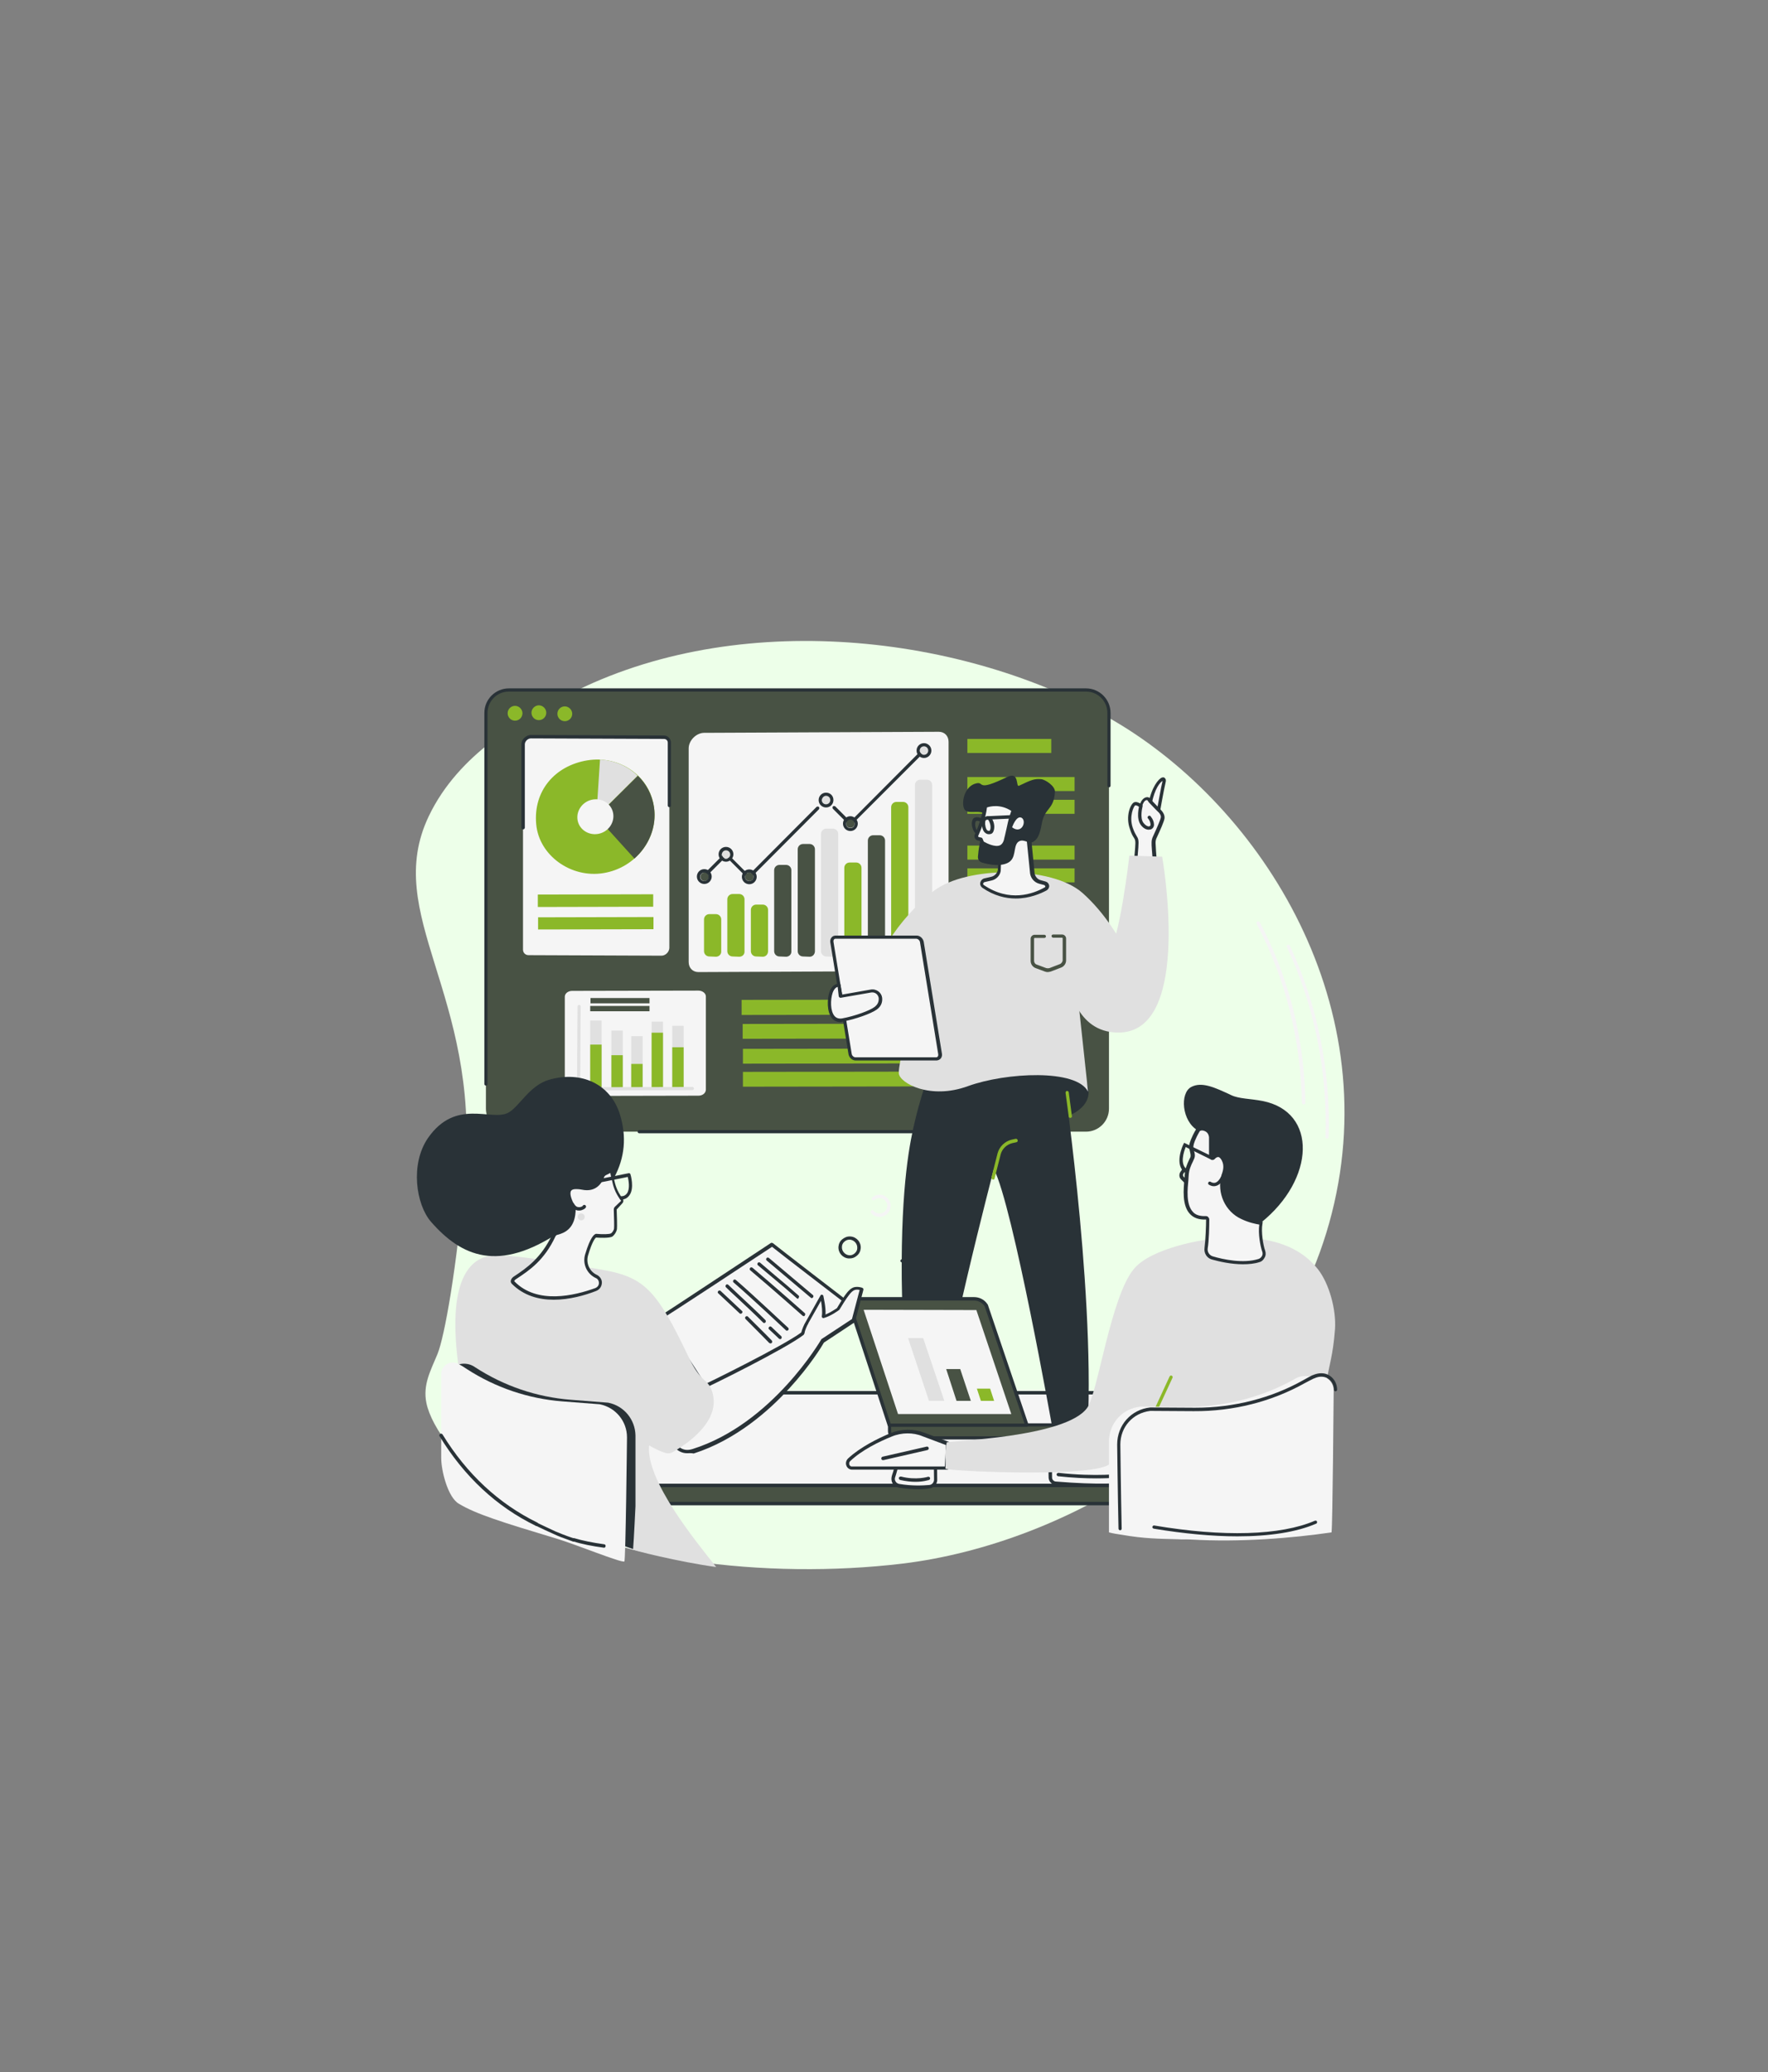 <?xml version="1.0" encoding="utf-8"?>
<!-- Generator: Adobe Illustrator 28.2.0, SVG Export Plug-In . SVG Version: 6.00 Build 0)  -->
<svg version="1.1" id="Layer_1" xmlns="http://www.w3.org/2000/svg" xmlns:xlink="http://www.w3.org/1999/xlink" x="0px" y="0px"
	 viewBox="0 0 668 783" style="enable-background:new 0 0 668 783;" xml:space="preserve">
<rect x="0" y="0" width="668" height="783" fill="#808080" stroke="none"/>
<style type="text/css">
	.st0{fill:#EDFFE9;}
	.st1{fill:#485244;}
	.st2{fill:#8BB829;}
	.st3{fill:#293237;}
	.st4{fill:#F5F5F5;}
	.st5{fill:#E0E0E0;}
</style>
<path class="st0" d="M175.7,443.1c5.7-67.5-31.5-97.4-13.7-134.7c11.4-23.9,35.3-36.5,49.9-44.4c63.1-34.3,149.1-25.2,206.3,6.8
	c56.4,31.6,105.6,106.4,85,187.6c-20.7,81.6-101,125-162.2,132.4c-51.7,6.2-112.2-1.3-146.5-22.9c-20.8-13-31.5-28.6-33.4-37.8
	c-1.4-6.9,1.6-12.2,4.2-18.5C167.9,505.2,172.6,479.7,175.7,443.1"/>
<path class="st1" d="M192.3,260.7h218c4.8,0,8.7,3.9,8.7,8.7v149.5c0,4.8-3.9,8.7-8.7,8.7h-218c-4.8,0-8.7-3.9-8.7-8.7V269.4
	C183.6,264.6,187.5,260.7,192.3,260.7"/>
<path class="st1" d="M419.1,274.7l0.2-5.4c0-4.8-4.1-8.6-8.9-8.6h-218c-4.8,0-8.8,3.8-8.8,8.6l-0.2,6.6L419.1,274.7"/>
<path class="st2" d="M197.4,269.5c0,1.6-1.3,2.8-2.8,2.8c-1.6,0-2.8-1.3-2.8-2.8c0-1.6,1.3-2.8,2.8-2.8
	C196.1,266.7,197.4,268,197.4,269.5"/>
<path class="st2" d="M206.4,269.3c0,1.6-1.3,2.8-2.8,2.8c-1.6,0-2.8-1.3-2.8-2.8c0-1.5,1.3-2.8,2.8-2.8
	C205.1,266.5,206.4,267.8,206.4,269.3"/>
<path class="st2" d="M216.2,269.7c0,1.6-1.3,2.8-2.8,2.8c-1.6,0-2.8-1.3-2.8-2.8c0-1.6,1.3-2.8,2.8-2.8
	C214.9,266.9,216.2,268.2,216.2,269.7"/>
<path class="st3" d="M183.6,410.2c-0.3,0-0.6-0.3-0.6-0.6V269.4c0-5.2,4.2-9.3,9.3-9.3h218c5.2,0,9.3,4.2,9.3,9.3v27.5
	c0,0.3-0.3,0.6-0.6,0.6c-0.3,0-0.6-0.3-0.6-0.6v-27.5c0-4.5-3.6-8.1-8.1-8.1h-218c-4.5,0-8.1,3.6-8.1,8.1v140.2
	C184.2,409.9,184,410.2,183.6,410.2"/>
<path class="st3" d="M367.5,428.2H241.5c-0.3,0-0.6-0.3-0.6-0.6c0-0.3,0.3-0.6,0.6-0.6h125.9c0.3,0,0.6,0.3,0.6,0.6
	C368.1,427.9,367.8,428.2,367.5,428.2"/>
<path class="st4" d="M352.7,366.9l-88.8,0.4c-2.2,0-3.7-1.6-3.7-3.8v-80.7c0-3,2.8-5.8,5.7-5.9l88.8-0.4c2.2,0,3.7,1.6,3.7,3.8v80.7
	C358.4,364.1,355.6,366.9,352.7,366.9"/>
<path class="st2" d="M270.5,361.5l-2.5-0.1c-1.1,0-2-0.9-2-2l0-12c0-1.1,0.9-2,2-2l2.5,0c1.1,0,2,0.9,2,2c0,3.1,0,8.9,0,12
	C272.6,360.6,271.6,361.5,270.5,361.5"/>
<path class="st2" d="M279.3,361.5l-2.5-0.1c-1.1,0-2-0.9-2-2l0-19.6c0-1.1,0.9-2,2-2l2.5,0c1.1,0,2,0.9,2,2c0,4.4,0,15.1,0,19.6
	C281.4,360.6,280.5,361.5,279.3,361.5"/>
<path class="st2" d="M288.2,361.5l-2.5-0.1c-1.1,0-2-0.9-2-2l0-15.6c0-1.1,0.9-2,2-2l2.5,0c1.1,0,2,0.9,2,2c0,3.7,0,11.8,0,15.6
	C290.2,360.6,289.3,361.5,288.2,361.5"/>
<path class="st1" d="M297,361.5l-2.5-0.1c-1.1,0-2-0.9-2-2l0-30.6c0-1.1,0.9-2,2-2l2.5,0c1.1,0,2,0.9,2,2c0,6.1,0,24.4,0,30.6
	C299.1,360.6,298.1,361.5,297,361.5"/>
<path class="st1" d="M305.9,361.5l-2.5-0.1c-1.1,0-2-0.9-2-2l0-38.5c0-1.1,0.9-2,2-2l2.5,0c1.1,0,2,0.9,2,2c0,7.1,0,31.3,0,38.5
	C307.9,360.6,307,361.5,305.9,361.5"/>
<path class="st5" d="M314.7,361.5l-2.5-0.1c-1.1,0-2-0.9-2-2l0-44.3c0-1.1,0.9-2,2-2l2.5,0c1.1,0,2,0.9,2,2c0,7.8,0,36.4,0,44.4
	C316.8,360.6,315.8,361.5,314.7,361.5"/>
<path class="st2" d="M323.5,361.5l-2.5-0.1c-1.1,0-2-0.9-2-2l0-31.5c0-1.1,0.9-2,2-2l2.5,0c1.1,0,2,0.9,2,2c0,6.2,0,25.2,0,31.5
	C325.6,360.6,324.7,361.5,323.5,361.5"/>
<path class="st1" d="M332.4,361.5l-2.5-0.1c-1.1,0-2-0.9-2-2l0-41.8c0-1.1,0.9-2,2-2l2.5,0c1.1,0,2,0.9,2,2c0,7.5,0,34.2,0,41.8
	C334.4,360.6,333.5,361.5,332.4,361.5"/>
<path class="st2" d="M341.2,361.5l-2.5-0.1c-1.1,0-2-0.9-2-2l0-54.4c0-1.1,0.9-2,2-2l2.5,0c1.1,0,2,0.9,2,2c0,8.9,0,45.3,0,54.4
	C343.3,360.6,342.3,361.5,341.2,361.5"/>
<path class="st5" d="M350.2,361.5l-2.5-0.1c-1.1,0-2-0.9-2-2l0-62.8c0-1.1,0.9-2,2-2l2.5,0c1.1,0,2,0.9,2,2c0,9.8,0,52.8,0,62.8
	C352.2,360.6,351.3,361.5,350.2,361.5"/>
<path class="st3" d="M321.2,311.9c-0.2,0-0.3-0.1-0.4-0.2l-6.1-6.1c-0.2-0.2-0.2-0.7,0-0.9c0.2-0.2,0.6-0.2,0.9,0l5.7,5.7l27-27.1
	c0.2-0.2,0.7-0.2,0.9,0c0.2,0.2,0.2,0.7,0,0.9l-27.5,27.5C321.5,311.8,321.4,311.9,321.2,311.9"/>
<path class="st3" d="M282.9,332.1c-0.2,0-0.3-0.1-0.4-0.2l-8.2-8.2l-7.2,7.2c-0.2,0.2-0.7,0.2-0.9,0c-0.2-0.2-0.2-0.6,0-0.9l7.6-7.6
	c0.2-0.2,0.7-0.2,0.9,0l8.2,8.2l25.6-25.7c0.2-0.2,0.7-0.2,0.9,0c0.2,0.2,0.2,0.7,0,0.9l-26,26.1C283.2,332,283.1,332.1,282.9,332.1
	"/>
<path class="st5" d="M272.8,322.8c0-0.9,0.7-1.6,1.6-1.6s1.6,0.7,1.6,1.6c0,0.9-0.7,1.6-1.6,1.6S272.8,323.7,272.8,322.8"/>
<path class="st3" d="M274.3,320c-1.6,0-2.8,1.3-2.8,2.8c0,1.6,1.3,2.8,2.8,2.8s2.8-1.3,2.8-2.8C277.1,321.3,275.9,320,274.3,320z
	 M274.3,321.3c0.9,0,1.6,0.7,1.6,1.6c0,0.9-0.7,1.6-1.6,1.6s-1.6-0.7-1.6-1.6C272.8,322,273.4,321.3,274.3,321.3"/>
<path class="st1" d="M319.7,311.2c0-0.9,0.7-1.6,1.6-1.6s1.6,0.7,1.6,1.6s-0.7,1.6-1.6,1.6S319.7,312.1,319.7,311.2"/>
<path class="st3" d="M321.3,308.4c-1.6,0-2.8,1.3-2.8,2.8c0,1.6,1.3,2.8,2.8,2.8c1.6,0,2.8-1.3,2.8-2.8
	C324.1,309.7,322.8,308.4,321.3,308.4z M321.3,309.7c0.9,0,1.6,0.7,1.6,1.6s-0.7,1.6-1.6,1.6s-1.6-0.7-1.6-1.6
	S320.4,309.7,321.3,309.7"/>
<path class="st5" d="M347.5,283.6c0-0.9,0.7-1.6,1.6-1.6s1.6,0.7,1.6,1.6c0,0.9-0.7,1.6-1.6,1.6S347.5,284.4,347.5,283.6"/>
<path class="st3" d="M349.1,280.8c-1.6,0-2.8,1.3-2.8,2.8c0,1.6,1.3,2.8,2.8,2.8c1.6,0,2.8-1.3,2.8-2.8
	C351.9,282,350.6,280.8,349.1,280.8z M349.1,282c0.9,0,1.6,0.7,1.6,1.6c0,0.9-0.7,1.6-1.6,1.6s-1.6-0.7-1.6-1.6
	C347.5,282.7,348.2,282,349.1,282"/>
<path class="st1" d="M281.5,331.3c0-0.9,0.7-1.6,1.6-1.6c0.9,0,1.6,0.7,1.6,1.6c0,0.9-0.7,1.6-1.6,1.6
	C282.2,332.8,281.5,332.1,281.5,331.3"/>
<path class="st3" d="M283.1,328.5c-1.6,0-2.8,1.3-2.8,2.8c0,1.6,1.3,2.8,2.8,2.8c1.6,0,2.8-1.3,2.8-2.8
	C285.9,329.7,284.6,328.5,283.1,328.5z M283.1,329.7c0.9,0,1.6,0.7,1.6,1.6c0,0.9-0.7,1.6-1.6,1.6c-0.9,0-1.6-0.7-1.6-1.6
	C281.5,330.4,282.2,329.7,283.1,329.7"/>
<path class="st5" d="M310.6,302.3c0-0.9,0.7-1.6,1.6-1.6s1.6,0.7,1.6,1.6c0,0.9-0.7,1.6-1.6,1.6S310.6,303.2,310.6,302.3"/>
<path class="st3" d="M312.1,299.5c-1.6,0-2.8,1.3-2.8,2.8c0,1.6,1.3,2.8,2.8,2.8c1.6,0,2.8-1.3,2.8-2.8
	C314.9,300.7,313.7,299.5,312.1,299.5z M312.1,300.7c0.9,0,1.6,0.7,1.6,1.6c0,0.9-0.7,1.6-1.6,1.6s-1.6-0.7-1.6-1.6
	C310.6,301.4,311.3,300.7,312.1,300.7"/>
<path class="st1" d="M264.6,331.3c0-0.9,0.7-1.6,1.6-1.6s1.6,0.7,1.6,1.6s-0.7,1.6-1.6,1.6S264.6,332.1,264.6,331.3"/>
<path class="st3" d="M266.1,328.4c-1.6,0-2.8,1.3-2.8,2.8c0,1.6,1.3,2.8,2.8,2.8c1.6,0,2.8-1.3,2.8-2.8
	C268.9,329.7,267.7,328.4,266.1,328.4z M266.1,329.7c0.9,0,1.6,0.7,1.6,1.6s-0.7,1.6-1.6,1.6s-1.6-0.7-1.6-1.6
	S265.3,329.7,266.1,329.7"/>
<path class="st4" d="M263.9,414l-47.7,0.1c-1.5,0-2.8-1-2.8-2.2v-35.3c0-1.2,1.2-2.2,2.8-2.2l47.7-0.1c1.5,0,2.8,1,2.8,2.2v35.3
	C266.6,413.1,265.4,414,263.9,414"/>
<path class="st5" d="M227.3,411.1l-4.3,0v-25.5l4.3,0V411.1"/>
<path class="st2" d="M227.3,411.1l-4.3,0v-16.4l4.3,0V411.1"/>
<path class="st5" d="M235.3,411.1l-4.3,0v-21.7l4.3,0V411.1"/>
<path class="st2" d="M235.3,411.1l-4.3,0v-12.4l4.3,0V411.1"/>
<path class="st5" d="M242.8,411.2l-4.3,0v-19.7l4.3,0V411.2"/>
<path class="st2" d="M242.8,411.2l-4.3,0V402l4.3,0V411.2"/>
<path class="st5" d="M250.5,411.4l-4.3,0V386l4.3,0V411.4"/>
<path class="st2" d="M250.5,411.4l-4.3,0v-21.2l4.3,0V411.4"/>
<path class="st5" d="M258.3,411.3l-4.3,0v-23.7l4.3,0V411.3"/>
<path class="st2" d="M258.3,411.3l-4.3,0v-15.6l4.3,0V411.3"/>
<path class="st5" d="M219.8,412c-0.5,0-1-0.2-1.3-0.5c-0.3-0.3-0.5-0.7-0.5-1.1l0.2-30.1c0-0.3,0.3-0.6,0.6-0.6
	c0.4,0,0.6,0.3,0.6,0.6l-0.2,30.1c0,0.1,0,0.2,0.1,0.2c0.1,0.1,0.2,0.1,0.4,0.2l41.9-0.1c0,0,0,0,0,0c0.3,0,0.6,0.3,0.6,0.6
	c0,0.3-0.3,0.6-0.6,0.6L219.8,412C219.8,412,219.8,412,219.8,412"/>
<path class="st1" d="M245.4,379.1l-22.3,0v-2l22.3,0V379.1"/>
<path class="st1" d="M245.4,382.1l-22.4,0v-2l22.4,0V382.1"/>
<path class="st4" d="M249.9,361.1l-50.2-0.2c-1.2,0-2.1-0.9-2.1-2.1v-77.7c0-1.5,1.4-2.9,3-2.9l50.2,0.2c1.2,0,2.1,0.9,2.1,2.1v77.7
	C252.8,359.8,251.4,361.1,249.9,361.1"/>
<path class="st2" d="M247.1,305c1.7,11.8-6.9,22.9-19.1,24.9c-12.2,2-24.3-6.6-25.4-18.4c-1.2-12.7,7.1-22.2,19.3-24.2
	C234.2,285.3,245.5,293.2,247.1,305"/>
<path class="st1" d="M225.4,308.6l14.3,15.8c5.4-4.8,8.5-12,7.4-19.4c-0.7-4.7-2.9-8.8-6.1-11.9L225.4,308.6"/>
<path class="st5" d="M226.7,287l-1.4,21.6l15.6-15.5C237.3,289.5,232.2,287.3,226.7,287"/>
<path class="st4" d="M231.7,307.5c0.5,3.6-2.1,7-5.8,7.6c-3.7,0.6-7.2-1.8-7.7-5.4c-0.5-3.6,2.1-7,5.8-7.6
	C227.8,301.5,231.2,303.9,231.7,307.5"/>
<path class="st2" d="M246.8,342.6l-43.6,0.1V338l43.6-0.1V342.6"/>
<path class="st2" d="M246.9,351.1l-43.6,0.1v-4.6l43.6-0.1V351.1"/>
<path class="st3" d="M197.6,313.4c-0.3,0-0.6-0.3-0.6-0.6v-31.6c0-0.9,0.4-1.8,1.1-2.4c0.7-0.7,1.6-1.1,2.5-1.1c0,0,0,0,0,0
	l50.2,0.2c1.5,0,2.7,1.2,2.7,2.7v23.8c0,0.4-0.3,0.6-0.6,0.6c-0.3,0-0.6-0.3-0.6-0.6v-23.8c0-0.8-0.6-1.4-1.5-1.4l-50.2-0.2h0
	c-0.6,0-1.2,0.3-1.6,0.7c-0.4,0.4-0.7,1-0.7,1.5v31.6C198.2,313.1,198,313.4,197.6,313.4"/>
<path class="st2" d="M352.4,383.4l-72.2,0.1v-5.7l72.2-0.1V383.4"/>
<path class="st2" d="M352.8,392.4l-72.2,0.1v-5.6l72.2-0.1V392.4"/>
<path class="st2" d="M352.9,401.8l-72.2,0.1v-5.6l72.2-0.1V401.8"/>
<path class="st2" d="M352.9,410.5l-72.2,0.1V405l72.2-0.1V410.5"/>
<path class="st2" d="M397.2,284.5l-31.7,0v-5.3l31.7,0V284.5"/>
<path class="st2" d="M406,298.9l-40.5,0v-5.3l40.5,0V298.9"/>
<path class="st2" d="M406,307.5l-40.5,0v-5.3l40.5,0V307.5"/>
<path class="st2" d="M406,324.8l-40.5,0v-5.3l40.5,0V324.8"/>
<path class="st2" d="M406,333.4l-40.5,0v-5.3l40.5,0V333.4"/>
<path class="st2" d="M406,342l-40.5,0v-5.5l40.5,0V342"/>
<path class="st4" d="M179.2,568.1H496v-41.9H179.2V568.1"/>
<path class="st1" d="M496.6,568.5H179.8v-7.3l316.8,0.4V568.5"/>
<path class="st3" d="M179.8,567.5h315.6v-5.6H179.8V567.5z M496,568.7H179.2c-0.4,0-0.6-0.3-0.6-0.6v-6.9c0-0.4,0.3-0.6,0.6-0.6H496
	c0.3,0,0.6,0.3,0.6,0.6v6.9C496.6,568.4,496.3,568.7,496,568.7"/>
<path class="st3" d="M179.8,567.5h315.6v-40.6H179.8V567.5z M496,568.7H179.2c-0.4,0-0.6-0.3-0.6-0.6v-41.9c0-0.3,0.3-0.6,0.6-0.6
	H496c0.3,0,0.6,0.3,0.6,0.6v41.9C496.6,568.4,496.3,568.7,496,568.7"/>
<path class="st4" d="M353.5,528.5l-1.8,17l-7-0.1l-0.3-16.7L353.5,528.5"/>
<path class="st3" d="M345.3,544.8l5.8,0.1l1.6-15.7l-7.7,0.1L345.3,544.8z M351.7,546.2L351.7,546.2l-7-0.1c-0.3,0-0.6-0.3-0.6-0.6
	l-0.3-16.7c0-0.2,0.1-0.3,0.2-0.4c0.1-0.1,0.3-0.2,0.4-0.2l9.1-0.1c0.2,0,0.4,0.1,0.5,0.2c0.1,0.1,0.2,0.3,0.2,0.5l-1.8,17
	C352.3,545.9,352,546.2,351.7,546.2"/>
<path class="st4" d="M351.2,561.8c-2.5,0.3-6.7,0.4-11.5-0.4c-1.6-0.3-2.6-1.8-2.2-3.4c1.2-4.3,3.2-12.6,6.5-16.3l1.3,2.3l1-2.1
	c0.2-0.3,0.4-0.4,0.7-0.5l2.6-0.1c0.5,0,0.9,0.3,1,0.8l0.3,1.8l2.4-2.3l0.2,17.1C353.8,560.4,352.7,561.7,351.2,561.8"/>
<path class="st3" d="M344,542.9c-2.5,3.4-4.2,9.5-5.3,13.7c-0.2,0.6-0.3,1.1-0.5,1.6c-0.2,0.6-0.1,1.1,0.2,1.6
	c0.3,0.5,0.8,0.8,1.4,0.9c4.7,0.8,8.8,0.6,11.3,0.4c1.1-0.1,1.9-1.1,1.8-2.2c0,0,0,0,0-0.1l-0.2-15.6l-1.3,1.3
	c-0.2,0.2-0.4,0.2-0.6,0.2c-0.2-0.1-0.4-0.3-0.4-0.5l-0.3-1.8c0-0.2-0.2-0.3-0.3-0.3c0,0,0,0,0,0l-2.5,0c-0.1,0-0.2,0.1-0.2,0.1
	l-1,2c-0.1,0.2-0.3,0.4-0.5,0.4c-0.2,0-0.5-0.1-0.6-0.3L344,542.9z M346.9,562.7c-2.1,0-4.6-0.2-7.3-0.6c-0.9-0.2-1.8-0.7-2.3-1.5
	c-0.5-0.8-0.6-1.8-0.4-2.7c0.1-0.5,0.3-1,0.5-1.6c1.3-4.6,3.2-11.5,6.2-14.9c0.1-0.2,0.3-0.2,0.5-0.2c0.2,0,0.4,0.1,0.5,0.3l0.7,1.3
	l0.5-1c0,0,0,0,0-0.1c0.3-0.4,0.7-0.7,1.2-0.8c0,0,0,0,0,0l2.5-0.1c0.8-0.1,1.6,0.5,1.7,1.3l0.1,0.6l1.5-1.5
	c0.2-0.2,0.4-0.2,0.7-0.1c0.2,0.1,0.4,0.3,0.4,0.6l0.2,17.1c0.2,1.8-1.2,3.4-3,3.6C350.1,562.6,348.6,562.7,346.9,562.7"/>
<path class="st3" d="M345.9,559.9c-1.7,0-3.6-0.2-5.8-0.7c-0.3-0.1-0.5-0.4-0.5-0.8c0.1-0.3,0.4-0.5,0.8-0.5
	c5.8,1.5,10.2,0.1,10.2,0.1c0.3-0.1,0.7,0.1,0.8,0.4s-0.1,0.7-0.4,0.8C350.9,559.2,349,559.9,345.9,559.9"/>
<path class="st3" d="M348.8,553.1h-5.7c-0.4,0-0.6-0.3-0.6-0.6c0-0.3,0.3-0.6,0.6-0.6h5.7c0.3,0,0.6,0.3,0.6,0.6
	C349.4,552.8,349.1,553.1,348.8,553.1"/>
<path class="st4" d="M398.4,530.1l2.2,19.8l8.4,1.8l-0.5-23.3L398.4,530.1"/>
<path class="st3" d="M401.2,549.4l7.2,1.5l-0.5-21.7l-8.8,1.5L401.2,549.4z M409,552.3c0,0-0.1,0-0.1,0l-8.4-1.7
	c-0.3-0.1-0.5-0.3-0.5-0.6l-2.2-19.8c0-0.3,0.2-0.6,0.5-0.7l10.1-1.7c0.2,0,0.4,0,0.5,0.1c0.1,0.1,0.2,0.3,0.2,0.5l0.5,23.3
	c0,0.2-0.1,0.4-0.2,0.5C409.3,552.2,409.2,552.3,409,552.3"/>
<path class="st4" d="M396.9,558.3c-0.1-3-0.1-8.8,2.1-11.9l6.7,2.4v-1.4c0-0.5,0.3-0.8,0.8-0.9l3.8-0.2c1.4-0.1,2.8,0.2,4.1,0.8
	c3.9,1.9,12.4,6.5,14.2,11.3c0.4,1-0.3,2.2-1.4,2.3c-3.4,0.4-11.8,1.1-28.1-0.2C397.8,560.4,397,559.4,396.9,558.3"/>
<path class="st3" d="M397.5,558.3c0,0.8,0.7,1.5,1.5,1.5c16,1.3,24.4,0.7,27.9,0.2c0.4,0,0.7-0.2,0.8-0.5c0.2-0.3,0.2-0.6,0.1-0.9
	c-1.7-4.6-10.3-9.2-13.9-10.9c-1.2-0.6-2.5-0.8-3.8-0.8l-3.8,0.2c-0.1,0-0.2,0.1-0.2,0.2v1.4c0,0.2-0.1,0.4-0.3,0.5
	c-0.2,0.1-0.4,0.2-0.6,0.1l-6.3-2.2C397.5,550.2,397.4,555.4,397.5,558.3z M416.1,561.9c-4.4,0-10-0.2-17.2-0.8
	c-1.5-0.1-2.6-1.3-2.7-2.7c-0.1-3.2-0.1-9.1,2.2-12.3c0.2-0.2,0.5-0.3,0.7-0.2l5.9,2.1v-0.5c0-0.8,0.6-1.5,1.3-1.5l3.8-0.2
	c1.5-0.1,3,0.2,4.4,0.9c4.6,2.3,12.7,6.8,14.5,11.6c0.2,0.7,0.2,1.4-0.2,2c-0.4,0.6-1,1.1-1.8,1.2
	C425.1,561.6,421.6,561.9,416.1,561.9"/>
<path class="st3" d="M414.2,558.6c-3.9,0-8.9-0.2-14.4-0.8c-0.3,0-0.6-0.4-0.6-0.7c0-0.3,0.4-0.6,0.7-0.6
	c14.3,1.6,24.1,0.3,24.2,0.3c0.3,0,0.7,0.2,0.7,0.5c0,0.3-0.2,0.7-0.5,0.7C424.2,558.1,420.4,558.6,414.2,558.6"/>
<path class="st3" d="M416.5,553.9c-0.1,0-0.3,0-0.4-0.1l-6.5-4.6c-0.3-0.2-0.4-0.6-0.2-0.9c0.2-0.3,0.6-0.4,0.9-0.2l6.5,4.6
	c0.3,0.2,0.4,0.6,0.2,0.9C416.9,553.8,416.7,553.9,416.5,553.9"/>
<path class="st3" d="M401,401.4c0,0,12.6,83.1,10,137.8l-13.4,0.3c0,0-14.9-84-22.1-97.8c0,0-20.1,77-20.8,97l-12.1-0.4
	c0,0-1.8-42.6-1.9-55.1c-0.3-36,3.2-52.3,5.1-60.1c1.7-7.1,3.6-12.9,5-16.8l4.6-12.9L401,401.4"/>
<path class="st2" d="M375.3,445.7c-0.1,0-0.1,0-0.2,0c-0.3-0.1-0.5-0.4-0.5-0.8l2.3-9.1c0.7-2.6,2.8-4.6,5.4-5.2l1.4-0.3
	c0.3-0.1,0.7,0.1,0.8,0.5s-0.1,0.7-0.5,0.8l-1.4,0.3c-2.2,0.5-3.9,2.1-4.5,4.2l-2.3,9.1C375.8,445.5,375.6,445.7,375.3,445.7"/>
<path class="st3" d="M390.5,424.8c0,0,22.7-1.6,20.7-13.7c-2-12.1-17.5-19.6-28.4-21.6c-11-2-45.6,10.3-31.1,22.9
	C366.2,425,390.5,424.8,390.5,424.8"/>
<path class="st4" d="M437.6,307c0,0,1.6-9.1,2.2-11.6c0.7-2.8-3.7-0.2-5.3,8.4L437.6,307"/>
<path class="st3" d="M435.2,303.6l2,2.1c0.5-2.6,1.5-8.5,2-10.4c0-0.1,0-0.2,0-0.2C438.4,295.5,436.2,298,435.2,303.6z M438,308.3
	l-4.2-4.3l0.1-0.3c1.2-6.3,3.8-9.4,5.1-9.9c0.6-0.2,1,0,1.1,0.2c0.4,0.3,0.5,0.9,0.3,1.6c-0.6,2.4-2.2,11.5-2.2,11.5L438,308.3"/>
<path class="st4" d="M437.3,305.6c0.2,0.3,0.5,0.5,0.7,0.7c0.4,0.4,1.4,1.4,1.3,2.7c-0.1,1.2-2,5.3-2.9,7.3
	c-0.3,0.7-0.5,1.4-0.5,2.1c0,1,0.5,7,0.5,7l-7.4,0.5c0,0,0.3-1,0.6-5.6c0.3-4.6-0.5-2.6-2.1-7.2c-1.6-4.6,0.3-8.8,1.2-9.3
	c0.9-0.5,2.3,0.9,2.3,0.9s0.7-2.7,2.4-2.8c0.9,0,1.1,0.8,1.6,1.4L437.3,305.6"/>
<path class="st3" d="M429.1,304.3c-0.1,0-0.1,0-0.2,0c-0.5,0.3-2.4,4.1-0.9,8.5c0.6,1.7,1.1,2.5,1.4,3c0.7,1.1,0.9,1.6,0.7,4.4
	c-0.2,2.6-0.3,4.1-0.5,4.9l5.9-0.4c-0.1-1.6-0.5-5.6-0.4-6.4c0-0.8,0.2-1.6,0.6-2.4c1.7-3.7,2.8-6.3,2.9-7.1
	c0.1-0.9-0.7-1.8-1.1-2.1c-0.3-0.3-0.5-0.5-0.8-0.8l-2.3-2.4c-0.2-0.2-0.4-0.4-0.5-0.6c-0.3-0.5-0.4-0.6-0.6-0.6
	c-1,0-1.6,1.7-1.8,2.3l-0.3,1l-0.8-0.7C430.2,304.7,429.5,304.3,429.1,304.3z M428.1,326.6l0.2-0.9c0,0,0.3-1.1,0.6-5.5
	c0.2-2.6,0-2.9-0.5-3.7c-0.4-0.6-0.9-1.4-1.5-3.3c-1.7-4.8,0.2-9.3,1.5-10c0.8-0.4,1.7,0,2.4,0.4c0.4-1,1.2-2.3,2.6-2.4
	c0.9,0,1.4,0.6,1.7,1.1c0.1,0.2,0.2,0.3,0.4,0.5l2.3,2.4c0.2,0.2,0.5,0.5,0.7,0.7c0.5,0.5,1.6,1.7,1.5,3.2c-0.1,1.2-1.7,4.7-3,7.5
	c-0.3,0.6-0.4,1.2-0.4,1.9c0,0.8,0.3,5.3,0.5,6.9l0.1,0.7L428.1,326.6"/>
<path class="st3" d="M434,313.5c-0.8,0-1.9-0.4-2.9-1.7c-2-2.5-0.7-7.3-0.6-7.5c0.1-0.3,0.4-0.5,0.8-0.4c0.3,0.1,0.5,0.4,0.4,0.8
	c0,0-1.2,4.4,0.4,6.3c0.9,1.1,1.8,1.4,2.2,1.2c0.4-0.1,0.4-0.5,0.4-0.7c-0.1-1.4-0.9-2.2-0.9-2.2c-0.3-0.2-0.3-0.6,0-0.9
	c0.2-0.2,0.7-0.3,0.9,0c0,0.1,1.2,1.2,1.3,3c0.1,0.9-0.4,1.7-1.2,2C434.5,313.4,434.3,313.5,434,313.5"/>
<path class="st5" d="M352.7,336.7c-8.4,6.5-24.4,23.3-25.3,43.4c0,0.8,0.4,1.6,1.1,2c3.9,2.1,8.7,1.9,12.5-0.4l4.7-2.9
	c0,0-6.5,23.1-6.1,26.8c0.4,3.7,11.9,10,26.1,4.8c14.3-5.2,41.1-6.6,45.4,2.1l-3.3-30.7l25-4.3c0,0-6.6-24.8-23.8-40.1
	C397.4,327.1,365.1,327.1,352.7,336.7"/>
<path class="st5" d="M439.1,323.7l-12.4-0.4c0,0-3.7,33.2-8.5,38.2c-4.8,5-14,11.3-14,11.3s2.7,18.3,19.6,17.3
	C450.6,388.3,439.1,323.7,439.1,323.7"/>
<path class="st4" d="M315.7,354h30.5c1,0,1.9,0.8,2,1.8l6.9,42.4c0.2,1-0.5,1.8-1.5,1.8h-30.5c-1,0-1.9-0.8-2-1.8l-6.9-42.4
	C314.1,354.8,314.8,354,315.7,354"/>
<path class="st3" d="M315.7,354.7c-0.3,0-0.5,0.1-0.6,0.3c-0.2,0.2-0.2,0.5-0.2,0.8l6.9,42.4c0.1,0.7,0.8,1.3,1.4,1.3h30.5
	c0.3,0,0.5-0.1,0.6-0.3c0.2-0.2,0.2-0.5,0.2-0.8l-6.9-42.4c-0.1-0.7-0.8-1.3-1.4-1.3H315.7z M353.8,400.7h-30.5
	c-1.3,0-2.4-1-2.7-2.3l-6.9-42.4c-0.1-0.7,0.1-1.3,0.5-1.8c0.4-0.5,1-0.7,1.6-0.7h30.5c1.3,0,2.4,1,2.7,2.3l6.9,42.4
	c0.1,0.7-0.1,1.3-0.5,1.8C355,400.4,354.4,400.7,353.8,400.7"/>
<path class="st4" d="M317,372.2l0.7,4.2l11.5-2c1.7-0.3,3.3,0.9,3.5,2.6c0.1,1.3-0.2,2.7-1.8,3.9c-1.9,1.4-7.8,3.5-12.5,4.4
	c-5.3,1-5.7-6.7-4.4-10.5C315,372,317,372.2,317,372.2"/>
<path class="st3" d="M316.5,372.9c-0.5,0.1-1.3,0.6-1.9,2.2c-0.9,2.7-0.9,6.9,0.7,8.8c0.7,0.8,1.7,1.1,2.9,0.9
	c4.9-0.9,10.5-3,12.2-4.3c1.2-0.9,1.7-2,1.6-3.4c-0.1-0.6-0.4-1.2-0.9-1.6c-0.5-0.4-1.2-0.6-1.9-0.5l-11.5,2c-0.2,0-0.3,0-0.5-0.1
	c-0.1-0.1-0.2-0.2-0.3-0.4L316.5,372.9z M317.5,386.2c-1.2,0-2.3-0.5-3.1-1.4c-2.1-2.5-1.9-7.4-1-10c1.2-3.4,3.6-3.1,3.7-3.1
	c0.3,0,0.5,0.2,0.5,0.5l0.6,3.6l10.8-1.9c1-0.2,2.1,0.1,2.9,0.7c0.8,0.6,1.3,1.5,1.4,2.4c0.2,1.8-0.5,3.4-2.1,4.5
	c-2.1,1.5-8,3.6-12.8,4.5C318.2,386.1,317.8,386.2,317.5,386.2"/>
<path class="st1" d="M395.8,367.3c-0.4,0-0.7-0.1-1-0.2l-3.5-1.3c-1.1-0.4-1.9-1.5-1.9-2.7v-8.4c0-0.8,0.7-1.5,1.5-1.5h3.7
	c0.3,0,0.6,0.3,0.6,0.6c0,0.3-0.3,0.6-0.6,0.6h-3.7c-0.1,0-0.2,0.1-0.2,0.2v8.4c0,0.7,0.4,1.3,1.1,1.5l3.5,1.3
	c0.4,0.1,0.8,0.1,1.2,0l3.9-1.5c0.6-0.2,1.1-0.9,1.1-1.5v-8.3c0-0.1-0.1-0.2-0.2-0.2h-3.4c-0.3,0-0.6-0.3-0.6-0.6
	c0-0.4,0.3-0.6,0.6-0.6h3.4c0.8,0,1.5,0.7,1.5,1.5v8.3c0,1.2-0.8,2.3-1.9,2.7l-3.9,1.5C396.5,367.2,396.2,367.3,395.8,367.3"/>
<path class="st2" d="M404.4,422.4c-0.3,0-0.6-0.2-0.6-0.5l-1.2-9c0-0.3,0.2-0.7,0.5-0.7s0.7,0.2,0.7,0.5l1.2,9
	C405.1,422,404.9,422.3,404.4,422.4C404.5,422.4,404.5,422.4,404.4,422.4"/>
<path class="st4" d="M388.6,314.7l1.5,15.3c0.2,1.6,1.3,2.9,2.9,3.3l1.9,0.5c1,0.2,1.1,1.5,0.3,2c-4.1,2.3-13.5,6-23.7-0.9
	c-0.9-0.7-0.6-2,0.5-2.3l2.6-0.6c1.5-0.3,2.7-1.6,3-3.1l0.6-16.9L388.6,314.7"/>
<path class="st3" d="M378.7,312.8l-0.6,16.2c0,0,0,0.1,0,0.1c-0.3,1.8-1.7,3.2-3.5,3.6l-2.6,0.6c-0.3,0.1-0.4,0.2-0.5,0.5
	c-0.1,0.2,0,0.5,0.2,0.6c9.7,6.6,18.6,3.4,23,0.9c0.3-0.1,0.3-0.4,0.2-0.5s-0.1-0.3-0.4-0.4l-1.9-0.5c-1.8-0.5-3.1-2-3.4-3.8
	l-1.5-14.9L378.7,312.8z M383.8,339.5c-3.8,0-8.2-1-12.7-4.1c-0.6-0.5-0.9-1.2-0.7-2c0.2-0.7,0.7-1.3,1.5-1.5l2.6-0.6
	c1.3-0.3,2.2-1.3,2.5-2.5l0.6-16.9c0-0.2,0.1-0.4,0.3-0.5c0.2-0.1,0.3-0.2,0.5-0.1l10.5,2.7c0.3,0.1,0.4,0.3,0.5,0.6l1.5,15.3
	c0.2,1.3,1.1,2.4,2.4,2.7l1.8,0.5c0.7,0.2,1.2,0.8,1.3,1.5c0.1,0.7-0.3,1.4-0.9,1.8C393.3,337.6,389,339.5,383.8,339.5"/>
<path class="st3" d="M368.8,296c3.4-0.8-0.3,3.4,11.7-2.4c4.8-2.3,3.2,3.9,4.5,3.3c4.6-2.2,5.8-2.7,8.3-2.5c1.6,0.1,5.4,2.6,5.3,4.8
	c-0.5,7.1-3.9,5.8-5,12.1c-0.8,4.4-1.7,5.9-3.3,6.8c-1.6,0.9-3.2-1.1-5.1-0.3c-2.4,1.1-1.2,5.3-3.3,7.4c-1.3,1.4-4.8,2.5-10.9,0.7
	c-1-0.3-1.6-1.2-1.5-2.3c0.1-1.3,0.3-3,0.6-4.5c1.5-7.5,3.7-9.5,2.5-11.1c-1.9-2.5-6.9,0-8.2-2.2C363.1,303.6,364.2,297.1,368.8,296
	"/>
<path class="st4" d="M382.7,306.1l-0.7,2c-0.3,0.9-0.6,1.9-0.8,2.8c-0.3,1.8-1.1,4.9-1.4,6.6c-1.2,5.6-8.7,0.9-8.7,0.9l-0.7-1.4
	l-0.9-0.2c-0.2,0-0.3-0.1-0.5-0.2c-0.3-0.3-0.4-0.8-0.2-1.2c1-2.1,3-6.9,3.3-10.8C372.1,304.6,377.5,302.2,382.7,306.1"/>
<path class="st3" d="M371.7,318c1.2,0.7,4.3,2.2,6.1,1.4c0.7-0.3,1.2-1,1.5-2c0.1-0.5,0.2-1,0.4-1.7c0.4-1.6,0.8-3.6,1.1-4.9
	c0.2-1,0.5-2,0.8-2.9l0.5-1.5c-4.1-2.7-8.1-1.7-9.2-1.3c-0.4,3.9-2.2,8.3-3.3,10.7c-0.1,0.2,0,0.3,0.1,0.4c0,0,0.1,0.1,0.2,0.1
	l0.9,0.2c0.2,0,0.3,0.2,0.4,0.3L371.7,318z M376.6,320.9c-2.6,0-5.6-1.8-5.7-1.9c-0.1-0.1-0.2-0.1-0.2-0.2l-0.6-1.1l-0.6-0.1
	c-0.3-0.1-0.6-0.2-0.8-0.4c-0.5-0.5-0.7-1.2-0.4-1.9c0.9-1.9,2.9-6.7,3.2-10.6c0-0.2,0.2-0.4,0.4-0.5c0.2-0.1,5.7-2.5,11.2,1.5
	c0.2,0.2,0.3,0.5,0.2,0.7l-0.7,2c-0.3,0.9-0.6,1.8-0.7,2.8c-0.3,1.3-0.7,3.3-1.1,5c-0.1,0.6-0.3,1.2-0.4,1.7
	c-0.3,1.5-1.1,2.4-2.2,2.9C377.7,320.8,377.2,320.9,376.6,320.9"/>
<path class="st4" d="M382.4,312.6c0,0,1.6-4.7,3.6-3.6C388,310.2,386.1,315.4,382.4,312.6"/>
<path class="st3" d="M372.5,309.9c-0.3,0.2-0.3,0.9-0.3,1.5c0.2,1.7,0.6,2.2,0.9,2.4c0.2,0.1,0.5,0.2,0.8,0.1c0.3-0.2,0.8-1.9-0.4-4
	c0,0-0.1-0.1-0.3-0.2C373.1,309.7,372.8,309.7,372.5,309.9z M373.6,315.2c-0.4,0-0.8-0.1-1.2-0.4c-0.8-0.5-1.3-1.6-1.4-3.3
	c-0.1-1.4,0.1-2.2,0.9-2.7c0.5-0.3,1.1-0.5,1.7-0.3c0.5,0.1,0.9,0.4,1.1,0.7c1.2,1.9,1.1,3.7,0.7,4.8c-0.2,0.6-0.6,1-1,1.1
	C374,315.2,373.8,315.2,373.6,315.2"/>
<path class="st3" d="M373.1,309.7c-0.3,0-0.6-0.3-0.6-0.6c0-0.4,0.3-0.7,0.6-0.7l10.9-0.5c0.4,0,0.6,0.3,0.7,0.6
	c0,0.4-0.3,0.7-0.6,0.7L373.1,309.7C373.1,309.7,373.1,309.7,373.1,309.7"/>
<path class="st3" d="M369,314.9c-0.1,0-0.1,0-0.2,0c-0.4-0.1-0.7-0.5-1-1.1c-0.2-0.5-1-2.2-0.4-3.9c0.2-0.5,0.5-0.9,1-1
	c1.1-0.4,2.5,0.3,2.7,0.4c0.3,0.2,0.4,0.6,0.3,0.9c-0.2,0.3-0.6,0.4-0.9,0.3c-0.3-0.2-1.2-0.5-1.6-0.3c-0.1,0-0.2,0.1-0.3,0.3
	c-0.5,1.4,0.3,3.1,0.6,3.4c0.3,0.1,0.4,0.4,0.4,0.8C369.6,314.7,369.3,314.9,369,314.9"/>
<path class="st1" d="M338.5,543.3h85.8c1.4,0,2.5-1.1,2.5-2.5v-2.4H336v2.4C336,542.2,337.2,543.3,338.5,543.3"/>
<path class="st3" d="M336.7,539v1.8c0,1,0.8,1.9,1.9,1.9h85.8c1,0,1.9-0.8,1.9-1.9V539H336.7z M424.4,543.9h-85.8
	c-1.7,0-3.1-1.4-3.1-3.1v-2.4c0-0.3,0.3-0.6,0.6-0.6h90.8c0.3,0,0.6,0.3,0.6,0.6v2.4C427.5,542.5,426.1,543.9,424.4,543.9"/>
<path class="st1" d="M336,538.5h52l-15.4-45.4c-1-1.5-2.7-2.5-4.6-2.5h-43.9c-2,0-3.3,1.9-2.6,3.7C321.8,495,336,538.5,336,538.5"/>
<path class="st3" d="M336.5,537.9h50.6l-15.1-44.4c-0.9-1.3-2.4-2.1-4-2.1h-43.9c-0.7,0-1.4,0.3-1.8,0.9c-0.4,0.6-0.5,1.3-0.2,1.9
	C322.4,494.8,334.9,533,336.5,537.9z M388,539.1h-52c-0.3,0-0.5-0.2-0.6-0.4c-4.9-15-14.3-43.5-14.5-44.1c-0.4-1-0.2-2.1,0.4-3
	c0.6-0.9,1.7-1.5,2.8-1.5h43.9c2.1,0,4,1,5.1,2.7c0,0,0,0.1,0.1,0.1l15.4,45.4c0.1,0.2,0,0.4-0.1,0.6
	C388.4,539,388.2,539.1,388,539.1"/>
<path class="st4" d="M339.3,534.3h42.8L368.9,495l-42.6-0.1L339.3,534.3"/>
<path class="st2" d="M370.6,529.3h5l-1.5-4.6l-5,0L370.6,529.3"/>
<path class="st1" d="M361.4,529.3h5.4l-4-12l-5.3,0L361.4,529.3"/>
<path class="st5" d="M351,529.3h5.8l-8-23.7l-5.7,0L351,529.3"/>
<path class="st4" d="M358,545.5l-9.2-3.4c-3.9-1.5-8.2-1.4-12.1,0.2c-4.8,2-11.4,5.2-15.9,9.4c-1.1,1.1-0.4,3,1.1,3h35.7L358,545.5"
	/>
<path class="st3" d="M342.9,541.6c-2,0-4.1,0.4-6,1.2c-4.7,1.9-11.3,5.1-15.7,9.3c-0.4,0.4-0.4,0.9-0.3,1.3c0.1,0.2,0.3,0.7,0.9,0.7
	H357l0.4-8.1l-8.8-3.3C346.7,541.9,344.8,541.6,342.9,541.6z M358.2,555.3h-36.3c-0.9,0-1.8-0.6-2.1-1.5c-0.4-0.9-0.1-2,0.6-2.7
	c4.6-4.3,11.3-7.6,16.1-9.6c4-1.6,8.5-1.7,12.6-0.2l9.7,3.6L358.2,555.3"/>
<path class="st4" d="M333.6,551.1l16.6-3.8L333.6,551.1"/>
<path class="st3" d="M333.6,551.7c-0.3,0-0.6-0.2-0.6-0.5c-0.1-0.3,0.1-0.7,0.5-0.8l16.6-3.8c0.3-0.1,0.7,0.1,0.8,0.5
	c0.1,0.3-0.1,0.7-0.5,0.8l-16.6,3.8C333.6,551.7,333.6,551.7,333.6,551.7"/>
<path class="st5" d="M357.2,554.9c0,0,0.2-2.1,0-5.2c-0.1-1.7,0.5-4.7,0.5-4.7c0.3-0.6,45.1-1.7,53.1-13.1c4-5.7,8.8-41.6,17.5-52.3
	c6.8-8.4,27.5-11.2,27.5-11.2c23.5-3,35.5,2.8,42.1,11.1c4.4,5.6,7,15.5,6.5,22.7c-0.8,10.5-2.1,12.6-3.5,21.6
	c-1.3,8.2-4.3,25-6.8,31.4c-5.4,13.6-8.5,21-21,22.3l-46.6-1.1c0,0,1.8-13.6,8.9-39.8l-0.2-1.4c0,0-9.8,15.5-17.2,18.7
	C408,558.2,357.2,555.8,357.2,554.9"/>
<path class="st2" d="M435.3,536.6c-0.1,0-0.2,0-0.3-0.1c-0.3-0.1-0.5-0.5-0.3-0.8l7.2-15.6c0.2-0.3,0.5-0.5,0.8-0.3
	c0.3,0.1,0.5,0.5,0.3,0.8l-7.2,15.6C435.8,536.4,435.5,536.6,435.3,536.6"/>
<path class="st4" d="M419,544.8v30.8c0,0,0,3.1,0,3.4c1.4,0.4,3.4,0.7,4.8,0.9c8.6,1.5,13.9,1.5,21.3,1.7c1.8,0.2,3.5-0.1,5.3,0
	c2-1.1,3.6-2,4.6-2.4c21.7-9.2,35.9-24.8,45.2-43.5l2.1-11.8c0-0.1-0.2-0.2-0.4-0.5c-1-1.1-2.3-1.9-3.7-2.3l-2.2-0.7l0,0
	c-2.3-0.8-4.7-0.6-6.6,0.5c-0.1,0.1-0.2,0.1-0.3,0.2c-12.5,7-26.9,10.6-41.8,10.5l-16.3-0.1h-0.1C424,532.2,419,537.8,419,544.8"/>
<path class="st4" d="M422.7,545.8c0,0,0.2,17.9,0.5,31.8c7.2,1.8,20.4,3.7,26.8,4.1c18.3,1.1,38.1-0.5,53.1-2.7
	c0.4-2.1,0.8-53.7,0.8-53.7c0-3.9-4.2-6.6-7.6-5l-0.3,0.1c-1.1,0.6-2.2,1.1-3.3,1.7c-12.5,7-26.8,10.6-41.7,10.5l-16.4-0.1
	C427.7,533.2,422.7,538.8,422.7,545.8"/>
<path class="st3" d="M467.5,580.5c-9.4,0-20.1-1-31.6-2.9c-0.3-0.1-0.6-0.4-0.5-0.7s0.4-0.6,0.7-0.5c26.1,4.4,47.7,3.8,60.7-1.8
	c0.3-0.1,0.7,0,0.8,0.3c0.1,0.3,0,0.7-0.3,0.8C489.9,578.9,479.7,580.5,467.5,580.5"/>
<path class="st3" d="M423.2,578.2c-0.3,0-0.6-0.3-0.6-0.6c-0.3-13.7-0.5-31.6-0.5-31.8c0-7.3,5.2-13.2,12.5-14l0,0l16.4,0.1
	c0.2,0,0.5,0,0.7,0c14.5,0,28.6-3.6,40.7-10.4c1.2-0.7,2.2-1.2,3.3-1.8l0.3-0.1c2.3-1,4.6-1,6.4,0.2c1.7,1.1,2.8,3.1,2.8,5.3
	c0,0.3-0.3,0.6-0.6,0.6c-0.3,0-0.6-0.3-0.6-0.6c0-1.7-0.8-3.3-2.2-4.2c-1.4-0.9-3.3-1-5.2-0.1l-0.3,0.1c-1.1,0.5-2.1,1.1-3.3,1.7
	c-12.5,7-27,10.7-42,10.6l-16.4-0.1c-6.6,0.8-11.3,6.1-11.3,12.7c0,0.2,0.2,18.1,0.5,31.8C423.8,577.9,423.6,578.2,423.2,578.2
	C423.2,578.2,423.2,578.2,423.2,578.2"/>
<path class="st3" d="M452.5,427.1c-6-3.5-6.8-14.1-2.4-16.4c4-2.1,8.9,0.2,15.1,3.1c2.9,1.4,7.2,1.3,11.8,2.2
	c20.9,4.1,19.9,29.6-0.6,46C461.7,474,453,432.6,453,432.6L452.5,427.1"/>
<path class="st4" d="M457.2,429.5c-0.4-3.4-4-3.6-4.6-2.5c-1.5,2.7-2.3,4.6-2.5,5.8c-0.3,1.6,1.1,3.1,0.3,4.8
	c-0.8,1.7-2,3.6-2.1,6.6c-0.1,2.9-3.1,16.4,7.3,16c0.4,0,0.7,0.3,0.7,0.7c0,2-0.1,7.7-0.6,10.7c-0.2,1.7,0.8,3.2,2.4,3.7
	c4.1,1.2,11.9,2.8,17.6,1c1.5-0.5,2.3-2.2,1.8-3.7c-0.7-1.9-1.6-7.3-1-10.5c0,0-3.5-0.3-7.3-2.1c-5.9-2.7-8.8-9.4-7.2-15.8
	c0.3-1.4,1.1-3.3,0.3-5.4c-1.2-3.2-2.9-2.5-3.9-1.5c-0.4,0.4-1.2,0.1-1.2-0.5V429.5"/>
<path class="st3" d="M455.6,459.5c0.4,0,0.7,0.1,0.9,0.4c0.3,0.3,0.4,0.6,0.4,1c0,2.2-0.1,7.8-0.6,10.8c-0.2,1.3,0.6,2.6,1.9,3
	c4,1.2,11.6,2.8,17.3,1c0.6-0.2,1-0.6,1.3-1.1c0.3-0.5,0.3-1.2,0.1-1.7c-0.7-1.9-1.6-6.8-1.1-10.2c-1.2-0.2-3.9-0.7-6.8-2.1
	c-6.1-2.8-9.3-9.8-7.5-16.5c0-0.2,0.1-0.4,0.2-0.6c0.4-1.2,0.8-2.8,0.2-4.4c-0.4-1.1-1-1.8-1.5-1.9c-0.5-0.1-1.1,0.3-1.4,0.7
	c-0.4,0.4-0.9,0.5-1.4,0.3c-0.5-0.2-0.8-0.7-0.8-1.2v-7.3c-0.2-1.9-1.5-2.3-2.1-2.5c-0.8-0.2-1.3,0.1-1.4,0.2
	c-1.8,3.1-2.3,4.8-2.4,5.6c-0.1,0.5,0.1,1.1,0.2,1.8c0.3,0.9,0.6,2,0,3.2c-0.1,0.3-0.3,0.6-0.4,0.9c-0.7,1.4-1.5,3.1-1.6,5.4
	c0,0.4-0.1,0.9-0.1,1.6c-0.3,3.2-1,9.1,1.7,12C451.6,459,453.3,459.6,455.6,459.5C455.5,459.5,455.6,459.5,455.6,459.5z
	 M469.6,477.7c-4.4,0-8.9-1-11.7-1.8c-1.9-0.5-3.1-2.4-2.8-4.4c0.4-3,0.6-8.4,0.6-10.6c0,0,0,0,0-0.1c0,0,0,0-0.1,0
	c-2.6,0.1-4.6-0.6-6-2.1c-3.1-3.3-2.4-9.6-2.1-13c0.1-0.6,0.1-1.2,0.1-1.5c0.1-2.6,1-4.5,1.7-6c0.1-0.3,0.3-0.6,0.4-0.8
	c0.3-0.7,0.1-1.4-0.1-2.3c-0.2-0.8-0.4-1.5-0.3-2.4c0.2-1,0.8-2.9,2.6-6c0.4-0.8,1.6-1.1,2.8-0.9c1.7,0.3,2.9,1.7,3.1,3.6l0,0.1v7.3
	c0,0,0,0,0,0.1c0,0,0,0,0,0c0.9-0.9,1.8-1.2,2.6-1c1,0.2,1.8,1.1,2.4,2.7c0.8,2,0.2,3.8-0.1,5.2c-0.1,0.2-0.1,0.4-0.2,0.6
	c-1.6,6.1,1.3,12.5,6.8,15c3.7,1.7,7.1,2.1,7.1,2.1l0.7,0.1l-0.1,0.7c-0.6,3.1,0.3,8.3,1,10.2c0.3,0.9,0.3,1.9-0.2,2.7
	c-0.4,0.8-1.1,1.5-2,1.7C474,477.5,471.8,477.7,469.6,477.7"/>
<path class="st3" d="M447.9,443.1c-4.5-2.7-1-10.4-0.8-10.7l0.3-0.6l10.3,5l-0.6,1.1l-9.1-4.5c-0.7,1.7-2.4,6.7,0.6,8.5L447.9,443.1
	"/>
<path class="st3" d="M448,447.1c-0.2,0-0.3-0.1-0.5-0.2l-1.3-1.3c-0.7-0.7-0.8-1.9-0.2-2.8l0.9-1.3c0.2-0.3,0.6-0.4,0.9-0.2
	c0.3,0.2,0.4,0.6,0.2,0.9l-0.9,1.3c-0.2,0.3-0.2,0.8,0.1,1.1l1.3,1.3c0.2,0.2,0.2,0.6,0,0.9C448.3,447,448.1,447.1,448,447.1"/>
<path class="st3" d="M458.6,448.2c-1.1,0-1.8-0.6-1.9-0.6c-0.3-0.2-0.3-0.6-0.1-0.9c0.2-0.3,0.6-0.3,0.9-0.1c0,0,0.7,0.5,1.6,0.3
	c0.8-0.2,1.6-1,2.3-2.4c0.2-0.3,0.5-0.4,0.8-0.3c0.3,0.2,0.5,0.5,0.3,0.8c-0.8,1.8-1.9,2.8-3.1,3.1
	C459.1,448.2,458.9,448.2,458.6,448.2"/>
<path class="st4" d="M269.9,529.7c-0.4-1.2-11-17.5-20.5-31.8c1.5-0.7,20.2-13.2,42.3-27.7c1.8,1.5,28.7,22.2,28.7,22.2
	s-19.8,15.3-50.2,37.4C270.1,529.9,269.9,529.9,269.9,529.7"/>
<path class="st3" d="M250.3,498.2c7.7,11.6,18.2,27.5,20,30.9c26.8-19.5,45.4-33.8,49.1-36.6c-4-3.1-24.4-18.7-27.7-21.4
	c-7.8,5.1-15,9.9-21.4,14.1C259,492.6,252.4,496.9,250.3,498.2z M270.5,529.6C270.5,529.6,270.5,529.6,270.5,529.6
	S270.5,529.6,270.5,529.6z M270.5,529.6L270.5,529.6L270.5,529.6z M270.1,530.5c-0.1,0-0.2,0-0.3,0c-0.3-0.1-0.5-0.3-0.5-0.6
	c-0.4-1.2-10.3-16.5-20.5-31.6c-0.1-0.2-0.1-0.3-0.1-0.5c0-0.2,0.2-0.3,0.3-0.4c0.9-0.4,9.5-6.1,20.4-13.3
	c6.5-4.3,13.9-9.2,21.8-14.4c0.2-0.2,0.5-0.1,0.8,0c1.8,1.5,28.4,22,28.7,22.2c0.2,0.1,0.2,0.3,0.2,0.5c0,0.2-0.1,0.4-0.2,0.5
	c-0.2,0.2-20.1,15.6-50.2,37.5C270.4,530.5,270.2,530.5,270.1,530.5"/>
<path class="st3" d="M303.6,497.3c-0.1,0-0.3-0.1-0.4-0.2c-0.1-0.1-12.2-10.8-19.7-17.1c-0.3-0.2-0.3-0.6-0.1-0.9
	c0.2-0.3,0.6-0.3,0.9-0.1c7.5,6.3,19.6,17,19.7,17.1c0.3,0.2,0.3,0.6,0.1,0.9C304,497.3,303.8,497.3,303.6,497.3"/>
<path class="st3" d="M301.4,490.7c-0.2,0-0.3-0.1-0.4-0.2c-2.8-2.5-6.1-5.3-9-7.7c-2.1-1.7-4-3.4-5.6-4.7c-0.3-0.2-0.3-0.6-0.1-0.9
	c0.2-0.3,0.6-0.3,0.9-0.1c1.5,1.3,3.5,3,5.5,4.7c2.9,2.4,6.2,5.2,9,7.7c0.3,0.2,0.3,0.6,0,0.9C301.8,490.7,301.6,490.7,301.4,490.7"
	/>
<path class="st3" d="M306.7,490.5c-0.1,0-0.3-0.1-0.4-0.2l-16.6-14c-0.3-0.2-0.3-0.6-0.1-0.9c0.2-0.3,0.6-0.3,0.9-0.1l16.6,14
	c0.3,0.2,0.3,0.6,0.1,0.9C307,490.4,306.8,490.5,306.7,490.5"/>
<path class="st3" d="M291.1,507.6c-0.2,0-0.3-0.1-0.5-0.2c0,0-2.9-3-8.9-9c-0.2-0.2-0.3-0.6,0-0.9c0.2-0.2,0.7-0.3,0.9,0
	c6.1,6,9,9,9,9c0.2,0.3,0.2,0.7,0,0.9C291.4,507.6,291.2,507.6,291.1,507.6"/>
<path class="st3" d="M288.7,499.9c-0.2,0-0.3-0.1-0.4-0.2c-3.2-3.2-7.2-6.9-10.4-9.9c-1.3-1.2-2.6-2.4-3.6-3.4
	c-0.2-0.2-0.3-0.6,0-0.9c0.2-0.3,0.6-0.3,0.9,0c1,1,2.3,2.1,3.6,3.4c3.2,3,7.2,6.7,10.4,9.9c0.2,0.2,0.2,0.6,0,0.9
	C289,499.8,288.9,499.9,288.7,499.9"/>
<path class="st3" d="M294.8,506c-0.2,0-0.3-0.1-0.5-0.2c0,0-0.9-0.9-3.7-3.5c-0.3-0.2-0.3-0.6,0-0.9c0.2-0.3,0.6-0.3,0.9,0
	c2.8,2.7,3.7,3.5,3.7,3.5c0.2,0.2,0.2,0.6,0,0.9C295.1,505.9,294.9,506,294.8,506"/>
<path class="st3" d="M297.3,502.8c-0.2,0-0.3-0.1-0.4-0.2c-0.1-0.1-12.3-11.6-19.7-18c-0.3-0.2-0.3-0.6-0.1-0.9
	c0.2-0.3,0.6-0.3,0.9-0.1c7.5,6.5,19.6,18,19.8,18.1c0.2,0.2,0.3,0.6,0,0.9C297.6,502.7,297.5,502.8,297.3,502.8"/>
<path class="st3" d="M279.8,496.4c-0.2,0-0.3-0.1-0.4-0.2l-8-7.5c-0.3-0.2-0.3-0.6,0-0.9c0.2-0.2,0.6-0.3,0.9,0l8,7.5
	c0.3,0.2,0.3,0.6,0,0.9C280.2,496.3,280,496.4,279.8,496.4"/>
<path class="st4" d="M303.3,503.3c0.1-0.8,1-2.9,1.5-3.7l5.6-10c0,0,1.3,5.3,0.7,7.8c2.5-0.7,5.5-2.9,5.5-2.9s2.6-4.4,3.3-5.2
	c0.7-0.8,1.6-2.1,2.9-2.5c1.2-0.4,2.8,0.2,2.8,0.2l-3.1,11.9l-11.6,7.6c0,0-18.3,32-48.9,41.7c-5.1,1.6-7.3-2.3-10.3-6.2
	c-1.8-2.3-3.4-4.2-4.6-6.4l-6.2-42.7c9,4.6,21.2,32.8,22.9,32c3.8-1.7,32.5-15.8,39.4-21.1L303.3,503.3"/>
<path class="st3" d="M247.6,535.3c1,1.7,2.3,3.4,3.7,5.2c0.3,0.3,0.5,0.7,0.8,1c0.4,0.5,0.7,0.9,1.1,1.4c2.5,3.3,4.4,5.9,8.5,4.6
	c30.1-9.5,48.4-41.1,48.6-41.4c0-0.1,0.1-0.2,0.2-0.2l11.4-7.5l2.9-11c-0.5-0.1-1.2-0.2-1.8,0c-0.9,0.3-1.6,1.1-2.2,1.9
	c-0.1,0.1-0.2,0.3-0.3,0.4c-0.6,0.7-2.6,3.9-3.3,5.1c0,0.1-0.1,0.1-0.2,0.2c-0.1,0.1-3.1,2.3-5.7,3c-0.2,0.1-0.4,0-0.6-0.1
	c-0.2-0.2-0.2-0.4-0.2-0.6c0.3-1.5,0-4.1-0.3-5.8l-4.8,8.5c0,0,0,0,0,0.1c-0.5,0.7-1.3,2.7-1.4,3.4c0,0.1,0,0.1,0,0.2l-0.2,0.4
	c0,0.1-0.1,0.2-0.2,0.3c-6.9,5.3-35.2,19.3-39.6,21.2c-1.1,0.5-1.9-0.8-6.2-8.5c-4.3-7.7-10.7-19.1-16.1-22.9L247.6,535.3z
	 M259.6,549.1c-3.4,0-5.4-2.7-7.5-5.4c-0.3-0.5-0.7-0.9-1-1.4c-0.3-0.3-0.5-0.7-0.8-1c-1.4-1.8-2.8-3.6-3.8-5.4
	c0-0.1-0.1-0.1-0.1-0.2l-6.2-42.7c0-0.2,0.1-0.5,0.3-0.6c0.2-0.1,0.4-0.2,0.7,0c5.9,3,12.7,15.2,17.7,24c2,3.5,4.1,7.2,4.8,7.9
	c4.5-2.1,32.1-15.7,39-20.8l0.1-0.2c0.2-0.9,1-2.9,1.6-3.8l5.6-10c0.1-0.2,0.4-0.4,0.6-0.3s0.5,0.2,0.5,0.5c0,0.2,1,4.2,0.8,7
	c1.9-0.8,3.8-2.1,4.3-2.4c0.5-0.8,2.6-4.4,3.3-5.2c0.1-0.1,0.2-0.2,0.3-0.4c0.7-0.9,1.6-1.9,2.8-2.3c1.4-0.4,3.1,0.1,3.2,0.2
	c0.3,0.1,0.5,0.4,0.4,0.8l-3.1,11.9c0,0.2-0.1,0.3-0.3,0.4l-11.5,7.6c-0.6,1.1-5.2,8.7-13,17.2c-7.7,8.5-20.3,19.6-36.2,24.7
	C261.2,549,260.4,549.1,259.6,549.1"/>
<path class="st5" d="M260.1,512.6c-12.3-25.9-16.9-30.2-33.6-33c-12.5-2.1-33.7-6-41.1-5.1c-8.2,1-17.5,10.1-11.4,46.7
	c1.2,7.2,2.1,13.6,3.3,19.4c7.6,11,17.7,20.5,31.2,27.3c4.3,2.2,8,6.7,28.9,17.1c1.7,0.8,18.8,5.1,33.2,7.1
	c-8.4-10.6-26.2-32.5-25.4-45.5c0-0.8,0.2-0.3,1.2,0.2c2.5,1.3,3.5,1.7,5.1,2.2c1.7,0.5,2.8-0.4,4.3-1.3
	c5.1-3.1,17.4-11.9,12.9-22.9C267.1,521,264.6,522.2,260.1,512.6"/>
<path class="st3" d="M234.2,421c5.3,17.1-3.3,31.6-22.7,44.5c-23.1,15.4-37.1,9.4-48.7-3.9c-5.6-6.5-7.9-21.7-1.1-31.6
	c10.5-15.1,23.9-6.3,30.2-9.5c4.2-2.1,8-10.3,15.5-12.5C219.9,404.4,230.7,409.8,234.2,421"/>
<path class="st4" d="M230.8,442.3c0,0,0.6,2.3,0.8,3.4c0.3,1,0.7,4.2,3.3,7.6c0.2,0.3,0.2,0.8-0.1,1.1l-2.3,2.2
	c-0.2,0.2-0.2,0.4-0.2,0.6c0.1,1.3,0.2,6.3,0.1,7.2c-0.1,1.1-0.9,2.1-1.4,2.3c-1.1,0.7-6,0.3-6,0.3s-1.4,0.1-3.5,7.2
	c-1,3.3,0.6,6.8,3.7,8.2c2.2,1,2.1,4.1-0.2,5c-7.9,2.9-22.3,6.4-31.1-2.6c-0.5-0.5-0.2-1.2,0.4-1.6c4.9-3.3,10.6-7,15-16.2
	c0.2-0.4,0.6-0.7,1-0.9c1.8-0.6,6.7-1.5,6.6-9.5c0-0.2-0.1-0.4-0.2-0.6c-0.9-1.5-4.9-8.7,3-7c5.2,1.1,7.1-2.5,7.7-4.2
	c0.2-0.6,0.6-1,1.2-1.3L230.8,442.3"/>
<path class="st3" d="M217.6,449.3c-0.9,0-1.5,0.2-1.8,0.6c-0.8,1.1,0.3,3.8,1.4,5.7c0.2,0.3,0.2,0.6,0.3,0.9c0.1,8-4.6,9.4-6.6,10
	c-0.1,0-0.3,0.1-0.4,0.1c-0.3,0.1-0.5,0.3-0.6,0.5c-4.3,9.2-9.9,12.9-14.9,16.2l-0.3,0.2c-0.2,0.2-0.3,0.4-0.4,0.5
	c0,0,0,0.1,0.1,0.2c8.6,8.8,22.8,5.3,30.5,2.5c1-0.4,1.4-1.2,1.4-1.9c0-0.8-0.4-1.6-1.2-1.9c-3.4-1.6-5.1-5.4-4-9
	c2-6.7,3.5-7.6,4.1-7.7c0,0,0.1,0,0.1,0c2.3,0.2,5,0.2,5.6-0.2c0.3-0.2,1-1,1.1-1.8c0.1-0.7,0-4.3-0.1-7.1c0-0.4,0.1-0.8,0.4-1.1
	l2.3-2.2c0.1-0.1,0.1-0.2,0-0.2c-2.4-3.1-3-5.9-3.3-7.3c0-0.2-0.1-0.3-0.1-0.5c-0.2-0.7-0.5-1.8-0.6-2.6l-1.6,0.8
	c-0.4,0.2-0.7,0.5-0.8,0.9c-0.7,1.8-2.8,5.8-8.4,4.6C218.7,449.3,218.1,449.3,217.6,449.3z M209.2,491.1c-5.6,0-11.3-1.5-15.8-6
	c-0.3-0.3-0.5-0.8-0.4-1.2c0.1-0.5,0.4-1,0.9-1.4l0.3-0.2c4.8-3.2,10.2-6.9,14.4-15.7c0.3-0.6,0.8-1,1.4-1.2c0.1,0,0.2-0.1,0.4-0.1
	c2-0.6,5.8-1.7,5.7-8.7c0-0.1,0-0.2-0.1-0.3c-0.9-1.5-2.8-5.1-1.4-7.1c0.8-1.1,2.5-1.4,5-0.9c4.5,1,6.3-2,7-3.8
	c0.3-0.7,0.8-1.3,1.5-1.6l2.3-1.1c0.2-0.1,0.4-0.1,0.5,0c0.2,0.1,0.3,0.2,0.3,0.4c0,0,0.6,2.3,0.8,3.3c0,0.1,0.1,0.3,0.1,0.5
	c0.3,1.3,0.9,4,3.1,6.8c0.5,0.6,0.4,1.4-0.1,1.9L233,457c0,0,0,0.1,0,0.1c0.1,1.9,0.2,6.4,0.1,7.3c-0.2,1.2-1.1,2.4-1.7,2.8
	c-1.1,0.7-5.1,0.5-6.2,0.4c-0.3,0.2-1.4,1.3-3,6.7c-0.9,3,0.6,6.2,3.3,7.4c1.2,0.6,2,1.8,1.9,3.1c-0.1,1.4-0.9,2.5-2.2,3
	C221.1,489.4,215.2,491.1,209.2,491.1"/>
<path class="st3" d="M218.7,457.4c-0.8,0-2.2-0.3-3.1-2.1c-0.2-0.3,0-0.7,0.3-0.9c0.3-0.2,0.7,0,0.9,0.3c0.5,0.9,1.1,1.4,1.8,1.4
	c0.8,0.1,1.5-0.3,1.6-0.5c0.1-0.3,0.5-0.4,0.8-0.3c0.3,0.1,0.5,0.5,0.4,0.8c-0.2,0.6-1.3,1.2-2.4,1.3
	C218.8,457.4,218.8,457.4,218.7,457.4"/>
<path class="st3" d="M234.7,453.3c-0.3,0-0.6-0.3-0.6-0.6c0-0.3,0.3-0.6,0.6-0.7c1,0,1.7-0.4,2.2-1.1c1.2-1.7,0.6-4.9,0.3-6.2
	l-17,3.4c-0.3,0.1-0.7-0.2-0.8-0.5c-0.1-0.3,0.2-0.7,0.5-0.8l17.6-3.5c0.3-0.1,0.6,0.1,0.7,0.4c0.1,0.2,1.5,5.2-0.3,7.8
	C237.1,452.7,236.1,453.2,234.7,453.3C234.7,453.3,234.7,453.3,234.7,453.3"/>
<path class="st5" d="M220.9,459.6c-0.1-0.7-0.8-1.2-1.5-1.1c-0.7,0.1-1.2,0.7-1.1,1.5c0.1,0.7,0.8,1.2,1.5,1.1
	C220.5,461,221,460.3,220.9,459.6"/>
<path class="st3" d="M229.8,530C229.8,530,229.7,530,229.8,530l-14.1-1.1c-12.9-1-25.3-5.2-36.2-12.3c-0.1-0.1-0.2-0.1-0.3-0.2
	c-1.7-1.1-3.8-1.4-5.7-0.9l-1.9,0.5c-1.2,0.3-2.3,0.9-3.2,1.7c-0.2,0.2-0.3,0.3-0.3,0.4l1.8,10.4c8.1,17,20.4,31.6,39.1,41.1
	c3.9,2,16,11.1,30.2,15.7c0.3-3.6,0.9-16.2,0.9-16.2v-26.7C240,536.4,235.8,531.2,229.8,530"/>
<path class="st4" d="M210.4,581.4c-20.9-6.3-30.5-9.3-37-13.2c-4.2-2.4-6.7-12.5-6.7-17.3v-31.7c0-3.3,3.6-5.5,6.6-3.8
	c1.1,0.6,2.1,1.2,3.1,1.9c10.8,7,23.2,11.2,36,12.2l14.2,1.1c6,1.2,10.3,6.4,10.3,12.5c0,0-0.5,46.7-1,46.9
	C234.5,590.5,217.7,583.6,210.4,581.4"/>
<path class="st3" d="M228.2,584.8C228.2,584.8,228.1,584.8,228.2,584.8c-4.5-0.6-8.5-1.4-11.6-2.4c-0.3-0.1-0.5-0.5-0.4-0.8
	c0.1-0.3,0.5-0.5,0.8-0.4c3,0.9,6.9,1.7,11.3,2.3c0.3,0,0.6,0.4,0.5,0.7C228.8,584.6,228.5,584.8,228.2,584.8"/>
<path class="st3" d="M216.8,582.5c-0.1,0-0.1,0-0.2,0c-3.7-1.3-6-2.2-7-2.7c-2.5-1.1-4.8-2.2-7.1-3.3c-0.3-0.2-0.4-0.5-0.3-0.8
	c0.2-0.3,0.5-0.4,0.8-0.3c2.3,1.1,4.6,2.2,7,3.3c1,0.4,3.3,1.4,6.9,2.6c0.3,0.1,0.5,0.5,0.4,0.8C217.3,582.3,217,582.5,216.8,582.5"
	/>
<path class="st3" d="M202.7,576.6c-0.1,0-0.2,0-0.3-0.1c-14.8-7.2-27-18.6-36.3-33.8c-0.2-0.3-0.1-0.7,0.2-0.9
	c0.3-0.2,0.7-0.1,0.9,0.2c9.2,15,21.3,26.2,35.8,33.3c0.3,0.2,0.4,0.5,0.3,0.8C203.2,576.4,202.9,576.6,202.7,576.6"/>
<path class="st3" d="M344,477.5c0,0-0.1,0-0.1,0l-3.2-0.5c-0.3-0.1-0.6-0.4-0.5-0.7c0.1-0.3,0.4-0.6,0.7-0.5l3.2,0.5
	c0.3,0.1,0.6,0.4,0.5,0.7C344.5,477.3,344.3,477.5,344,477.5"/>
<path class="st3" d="M351.5,478.8c0,0-0.1,0-0.1,0l-3.2-0.5c-0.3-0.1-0.6-0.4-0.5-0.7c0.1-0.3,0.4-0.6,0.7-0.5l3.2,0.5
	c0.3,0.1,0.6,0.4,0.5,0.7C352.1,478.6,351.8,478.8,351.5,478.8"/>
<path class="st3" d="M345.2,483.3c0,0-0.1,0-0.1,0c-0.3-0.1-0.6-0.4-0.5-0.7l0.6-3.2c0.1-0.3,0.4-0.6,0.7-0.5
	c0.3,0.1,0.6,0.4,0.5,0.7l-0.5,3.2C345.8,483.1,345.5,483.3,345.2,483.3"/>
<path class="st3" d="M346.5,475.7c0,0-0.1,0-0.1,0c-0.3-0.1-0.6-0.4-0.5-0.7l0.5-3.2c0.1-0.3,0.4-0.6,0.7-0.5
	c0.3,0.1,0.6,0.4,0.5,0.7l-0.5,3.2C347.1,475.5,346.8,475.7,346.5,475.7"/>
<path class="st3" d="M321,468.4c-0.7,0-1.3,0.2-1.9,0.7c-0.6,0.5-1,1.2-1,2c-0.1,1.6,1.1,3,2.7,3.2c0.8,0.1,1.5-0.2,2.1-0.7
	c0.6-0.5,1-1.2,1-2c0.1-1.6-1.1-3-2.7-3.2C321.1,468.4,321,468.4,321,468.4z M321,475.5c-0.1,0-0.2,0-0.4,0c-2.3-0.2-4-2.2-3.8-4.5
	c0.1-1.1,0.6-2.1,1.5-2.8c0.9-0.7,1.9-1.1,3.1-1c2.3,0.2,4,2.2,3.8,4.5c-0.1,1.1-0.6,2.1-1.5,2.8C322.9,475.2,322,475.5,321,475.5"
	/>
<path class="st4" d="M332.3,459.8c-1.2,0-2.4-0.5-3.2-1.5c-0.2-0.3-0.2-0.7,0.1-0.9c0.3-0.2,0.7-0.2,0.9,0.1c1,1.2,2.9,1.4,4.1,0.3
	c0.6-0.5,1-1.2,1-2c0.1-0.8-0.2-1.5-0.7-2.1c-1-1.2-2.9-1.4-4.1-0.3c-0.3,0.2-0.7,0.2-0.9-0.1c-0.2-0.3-0.2-0.7,0.1-0.9
	c1.8-1.5,4.4-1.3,5.9,0.5c0.7,0.8,1.1,1.9,1,3s-0.6,2.1-1.4,2.9C334.2,459.5,333.2,459.8,332.3,459.8"/>
<path class="st4" d="M492.5,417.3c-0.3,0-0.6-0.3-0.6-0.6c-0.4-23.8-6.3-47.2-17.1-67.6c-0.2-0.3,0-0.7,0.3-0.9
	c0.3-0.2,0.7,0,0.9,0.3c10.9,20.6,16.9,44.2,17.2,68.2C493.2,417.1,492.9,417.3,492.5,417.3C492.5,417.3,492.5,417.3,492.5,417.3"/>
<path class="st4" d="M501.4,430.2C501.4,430.2,501.4,430.2,501.4,430.2c-0.4,0-0.6-0.3-0.6-0.7c0.8-25-4.3-49.8-14.6-71.7
	c-0.1-0.3,0-0.7,0.3-0.8c0.3-0.1,0.7,0,0.8,0.3c10.4,22.1,15.5,47.1,14.7,72.3C502,430,501.8,430.2,501.4,430.2"/>
</svg>
